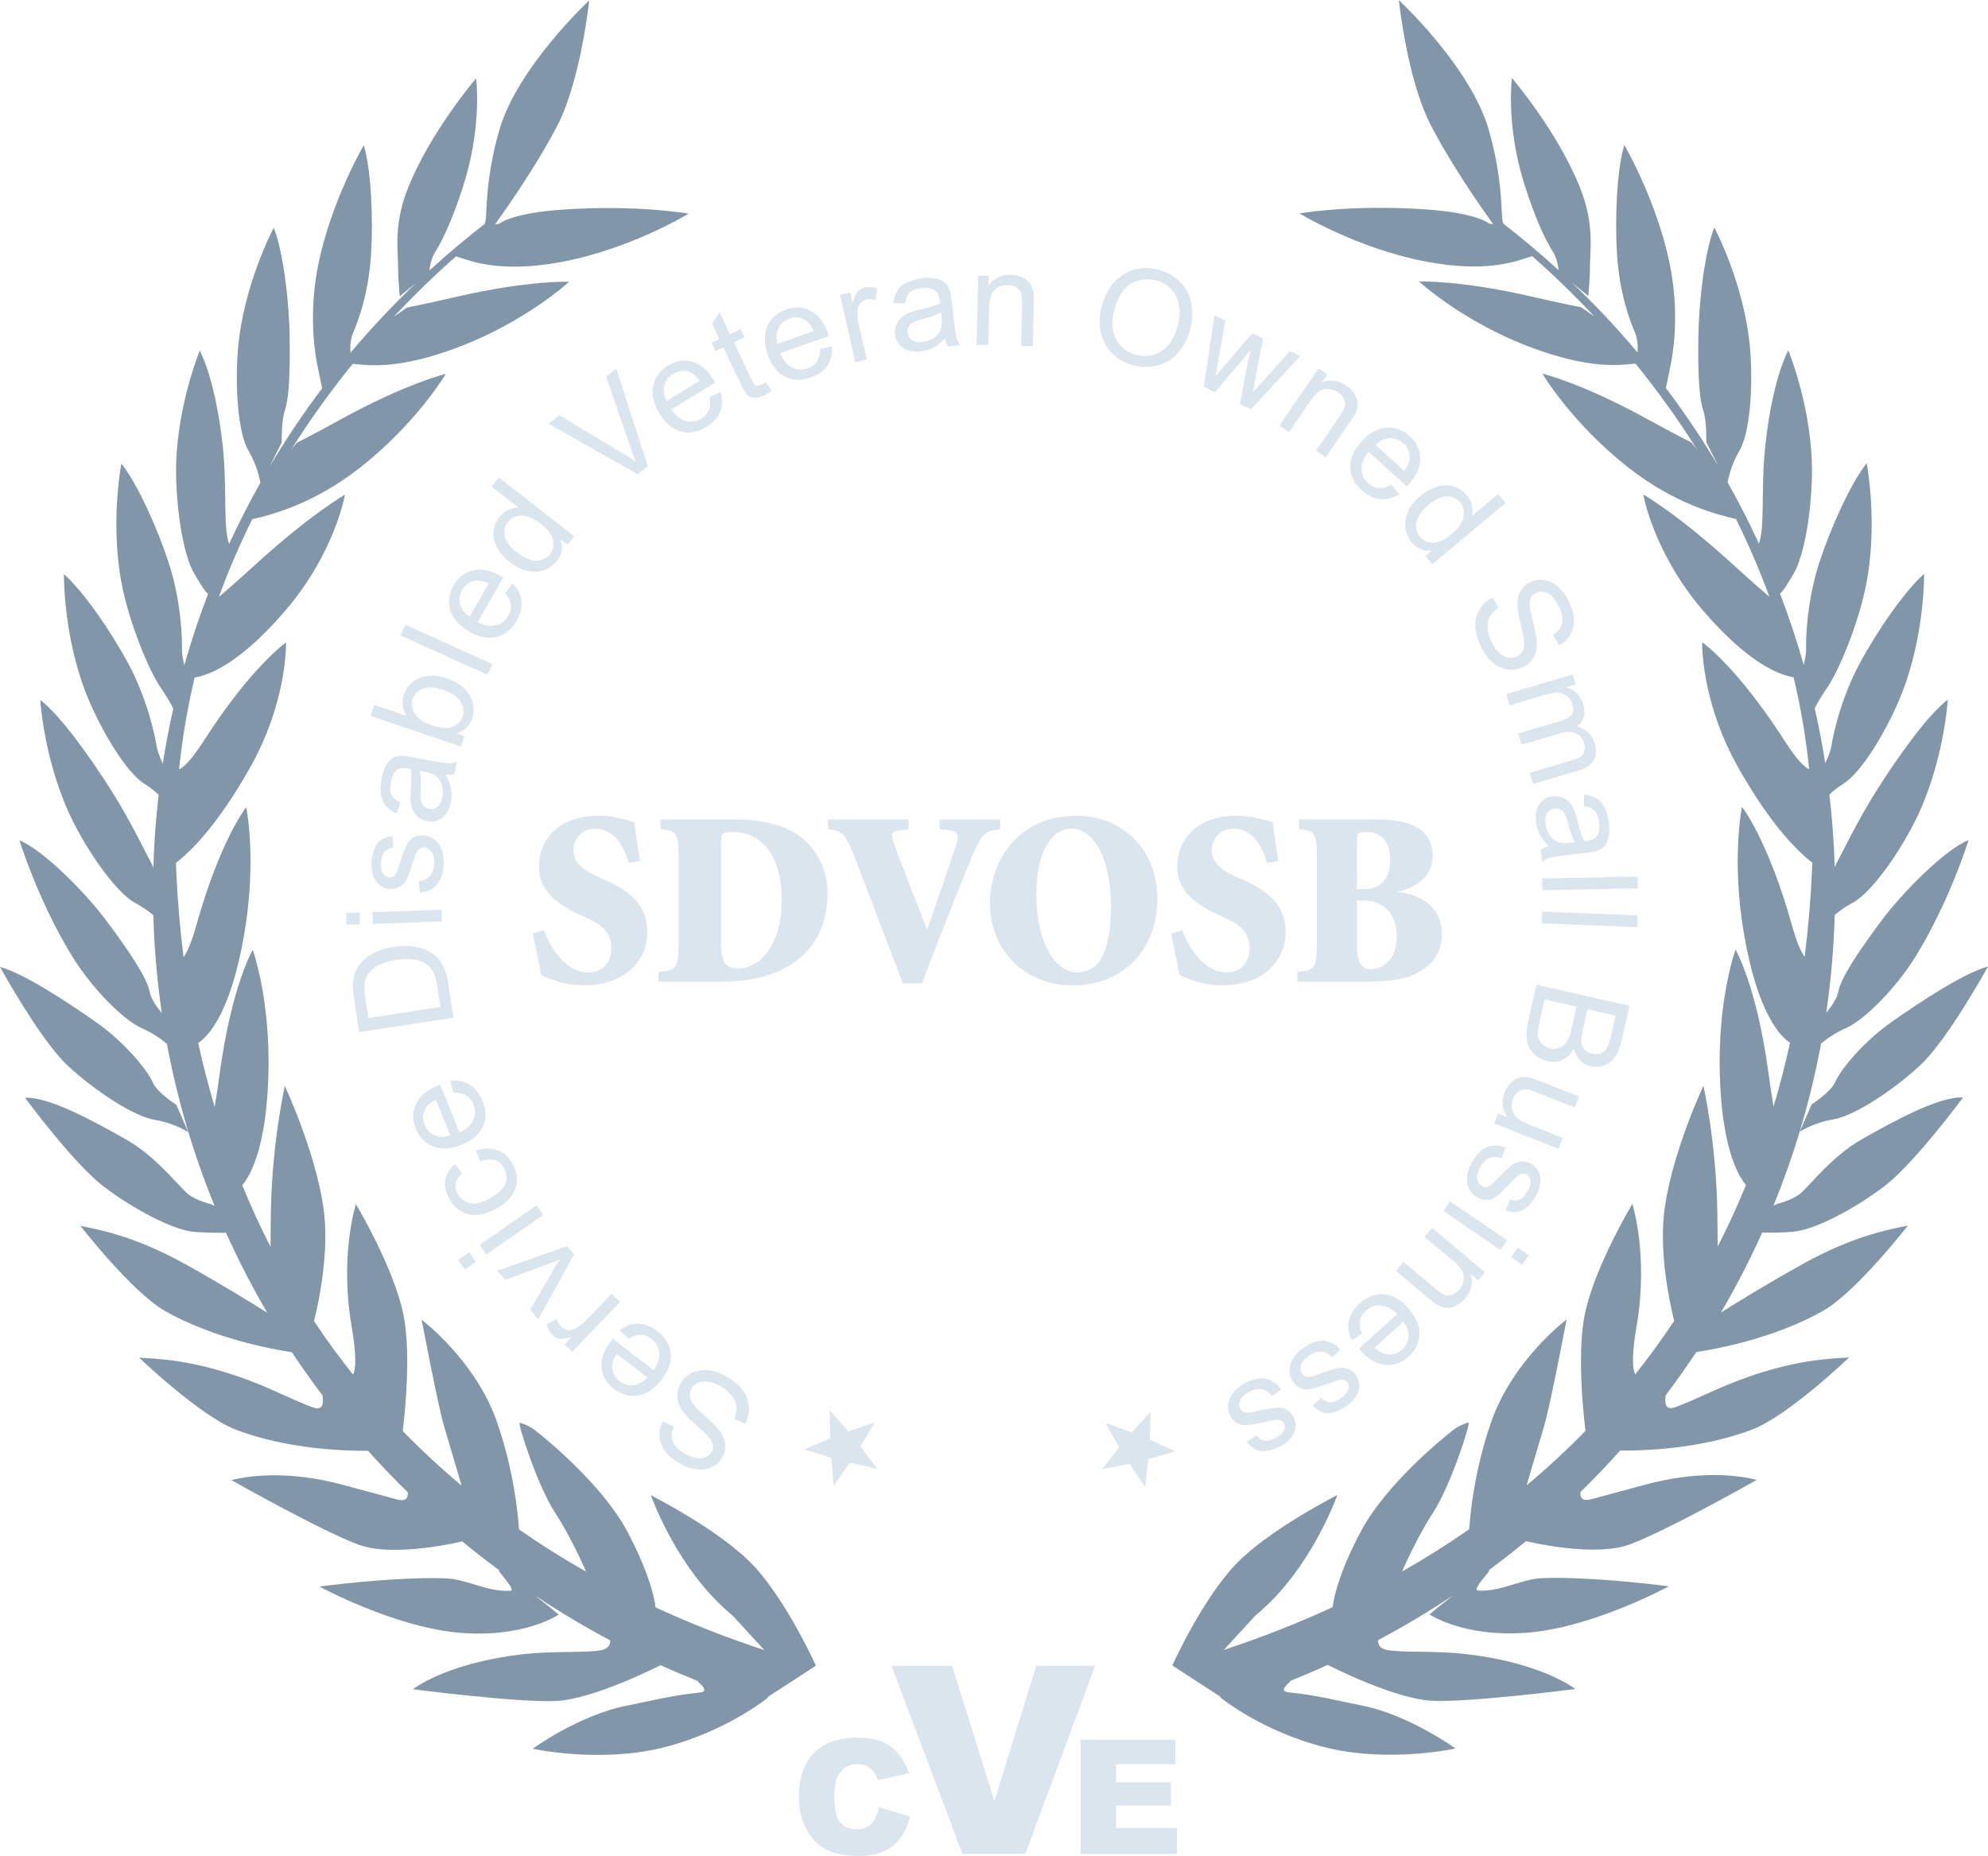 <?xml version="1.0" encoding="UTF-8"?>
<svg xmlns="http://www.w3.org/2000/svg" version="1.1" viewBox="0 0 349.48 326.26">
  <defs>
    <style>
      .cls-1 {
        fill: #dbe5ee;
      }

      .cls-2 {
        fill: #8196a9;
      }
    </style>
  </defs>
  <!-- Generator: Adobe Illustrator 28.7.1, SVG Export Plug-In . SVG Version: 1.2.0 Build 142)  -->
  <g>
    <g id="Layer_1">
      <g>
        <g>
          <path class="cls-2" d="M315.31,216.51c3.59-.26,10.68-3.95,15.98-8,5.3-4.05,13.79-15.57,13.79-15.57-4.08-.29-12.26,4.2-17.82,7.36s-9.48,8.68-11.09,9.76c-1.61,1.09-3.68,1.55-3.68,1.55l-.73.34c3.72-9.09,6.54-18.63,8.38-28.49.88-.75,2.37-1.86,4.35-2.72,3.3-1.44,8.95-7.15,12.42-12.85,5.96-9.78,9.15-20.21,9.15-20.21-4.2,1.73-11.44,9.02-15.28,14.13-4.08,5.44-7.23,10.21-7.62,12.55-.19,1.18-1.3,2.69-2.12,3.69.83-5.64,1.33-11.38,1.49-17.2.8-.68,1.85-1.45,3.13-2.13,3.17-1.69,7.88-8.23,10.9-14.18,5.18-10.22,5.85-21.54,5.85-21.54-3.63,2.75-8.94,10.33-12.37,15.73-3.65,5.74-6.24,11.35-7.06,12.76-.15.27-.31.61-.45.98-.12-4.32-.44-8.59-.93-12.81.68-.63,1.53-1.31,2.53-1.94,3.04-1.91,7.26-8.78,9.84-14.93,4.43-10.56,4.28-21.91,4.28-21.91-3.42,3.01-8.28,10.08-11.31,15.71-3.22,5.99-4.63,12.22-4.99,14.55-.13.83-.6,2-1.08,3.05-.51-3.27-1.13-6.5-1.85-9.69.39-.75,1.06-1.97,2.24-3.7,2.02-2.97,5.15-10.52,6.59-17.04,2.47-11.18.3-22.32.3-22.32-2.83,3.57-6.35,11.4-8.33,17.47-2.1,6.47-2.37,12.85-2.32,15.21.02.74-.17,1.77-.41,2.77-1.21-4.26-2.6-8.45-4.18-12.55.63-.45,1.36-1.77,2.38-3.46,1.86-3.08,3.13-10.69,3.24-17.36.19-11.45-4.16-21.93-4.16-21.93-2.06,4.06-3.63,11.51-4.2,18.52-.53,6.51.05,12.72-.96,15.46-1.69-3.67-3.52-7.27-5.5-10.77.14-.83.65-3.15,2.1-5.62,1.82-3.1,2.4-11.14,1.85-17.79-.94-11.42-6.3-21.41-6.3-21.41-1.65,4.25-2.7,12.76-2.79,19.15-.1,6.8.12,10.85.87,13.08.62,1.84.52,5.51.52,5.51l2.12,4.23c-2.82-4.75-5.9-9.33-9.22-13.74.29-1.4.81-3.9.97-4.76.64-3.54,1.18-9.85-.32-17.12-2.31-11.22-7.97-20.85-7.97-20.85-1.31,4.36-1.68,12.94-1.27,19.31.44,6.78,2.21,11.45,3.13,13.62.57,1.34.53,2.87.48,3.56-3.62-4.3-7.48-8.41-11.56-12.3l2.9,2.36s.29-3.35.28-4.55c-.03-3.47.88-7.81-1.67-14.31-3.93-10.01-12.05-19.46-12.05-19.46-.42,4.4-.14,11.12,2.12,18.42,1.9,6.17,3.88,10.25,5.06,12.07.75,1.16.97,2.66,1.03,3.29-3.16-2.88-6.43-5.64-9.83-8.26h.14s-.14-.15-.23-.91c-.12-1.01,0-7.47-2.38-15.59-3.26-11.12-15.78-22.71-15.78-22.71,0,0,1.43,13.65,5.44,21.63,3.53,7.01,9.46,15.42,10.85,17.35v.06s.06.04.09.06c.14.19.21.29.21.29l-.75-.12s-2.04-1.87-11.28-2.49c-13.15-.88-22.01.72-22.01.72,0,0,10.2,6.24,22.45,8.51,10.68,1.98,15.83-.16,18.44-1.01,3.8,3.37,7.45,6.9,10.92,10.6l-2.33-1.61s-3.16-.6-8.4-1.81c-12.99-3.02-20.07-2.7-20.07-2.7,0,0,7.57,6.99,19.44,11.48,10.77,4.08,16.04,3.17,18.6,2.94,3.9,4.8,7.51,9.82,10.78,15.04l-.97-1.18s-2.88-1.43-7.59-4.03c-11.67-6.44-18.58-8.06-18.58-8.06,0,0,5.18,8.75,15.18,16.56,8.21,6.42,15.69,8.26,18.84,8.98,2.21,4.45,4.17,9.01,5.88,13.68-.52-.44-2.84-2.42-6.32-5.6-9.84-8.99-15.85-12.38-15.85-12.38,0,0,1.73,10.17,10.49,20.38,7.94,9.25,13.36,11.34,15.93,11.75,1.26,5.28,2.19,10.68,2.74,16.16-.74-.32-2.07-1.48-4.35-5.04-8.44-13.15-14.46-17.27-14.46-17.27,0,0-.27,10.31,6.35,22.03,5.82,10.29,10.54,14.82,13.01,16.7-.01.39-.02.79-.04,1.18-.23,5.28-.67,10.4-1.3,15.4-.58-.8-1.35-2.4-2.25-5.61-4.21-15.04-8.76-20.75-8.76-20.75,0,0-1.93,9.09.35,22.35,2.42,14.12,6.48,18.06,8.09,19.09-.84,3.84-1.81,7.59-2.9,11.24-.24-1.37-.53-3.25-.88-5.84-2.09-15.48-5.81-21.76-5.81-21.76,0,0-3.17,8.74-2.75,22.18.38,12.14,2.93,17.19,4.59,19.21-1.52,3.72-3.18,7.32-4.97,10.81,0-1.41-.02-3.27-.05-5.69-.17-12.56-2.46-22.57-2.46-22.57,0,0-5.3,11.26-6.78,21.3-1.1,7.46.71,16.25,1.64,20.03-2.16,3.25-4.44,6.37-6.84,9.39-.5-.91-.66-3.25.25-8.56,2.12-12.38-.76-21.4-.76-21.4,0,0-6.59,10.95-8.33,19.29-1.38,6.62-.38,16.71.09,20.6-3.28,3.37-6.73,6.57-10.35,9.59,1.01-3.42,2.48-8.38,3.13-10.59,1.05-3.56,3.9-18.57,3.9-18.57,0,0-9.51,7.13-13.29,18.1-2.84,8.23-3.62,15.6-3.83,18.77-3.79,2.64-7.73,5.12-11.8,7.43.42-.97,2.77-6.26,5.51-10.46,3.03-4.64,6.54-15.55,6.18-15.74,0,0-1.51.4-2.63,1.27-2.18,1.68-11.79,9.59-16.14,17.58-3.58,6.58-4.94,11.62-5.12,13.62-6.14,2.83-12.53,5.34-19.13,7.51l5.44-5.93h0c.84-.7,1.67-1.46,2.5-2.27,8.1-7.9,12.01-19.02,12.01-19.02,0,0-12.4,6.25-18.18,12.51-5.78,6.26-10.84,17.45-10.84,17.45l8.56,5.55c-.1.03-.15.04-.15.04,0,0,7.39,6.06,18.54,8.82,11.15,2.77,22.84.19,22.84.19,0,0-8.17-5.96-16.66-7.6-3.23-.62-7.64-1.78-12.54-2.26-2.18-.21-.06-1.53.21-2.06,2.21-.88,4.39-1.81,6.54-2.79h-.02s11.67,6.02,18.42,6.32c6.74.3,25.12-2.07,25.12-2.07-2.44-1.77-8.52-4.85-18.94-6.11-5.73-.69-10.99-.22-14.09-.74-1.38-.23-1.68-1.04-1.67-1.73,4.55-2.42,8.97-5.06,13.23-7.9-2.26,1.76-4.17,3.36-4.17,3.36,0,0,6.13,4.19,17.57,3.18,11.44-1.01,24.49-8.11,24.49-8.11,0,0-13.02-1.76-22.18-1.45-3.7.13-7.29,2.44-11.36,2.19-1.26-.08,2.8-4,1.86-3.53,0,0-.01,0-.02,0,2.25-1.66,4.45-3.38,6.61-5.16,0,0,11.73,2.9,18.08.63,6.36-2.27,22.49-11.4,22.49-11.4-2.93-.72-9.79-1.85-19.91.92-4.62,1.26-6.5,1.77-9.18,2.48-1.71.46-2-.39-1.9-1.27,2.4-2.35,4.73-4.78,6.97-7.28,3.24.04,13.96-.13,23.28-3.73,6.3-2.43,16.95-12.63,16.95-12.63-3.03.18-9.51.29-19.33,3.99-4.59,1.73-8.39,3.78-11.33,4.78-1.59.54-1.8-.69-1.57-2.13,1.87-2.48,3.66-5.01,5.38-7.6,3.38-.51,13.73-2.39,22.28-7.24,5.87-3.33,14.91-14.99,14.91-14.99-2.97.62-9.37,1.68-18.54,6.79-6.38,3.55-11.68,6.83-14.32,8.5,2.66-4.54,5.08-9.23,7.25-14.05,1.17.02,3.25.02,5.57-.15ZM262.49,39.39h.14s.04.02.06.03l-.19-.03Z"/>
          <path class="cls-2" d="M322.59,190.26c-.77,1.78-4.11,3.87-4.11,3.87l-2.09,4.81s2.4-1.58,5.95-2.17c3.55-.6,10.27-4.93,15.17-9.45,4.9-4.53,11.97-17.42,11.97-17.42-4.28,1.19-11.51,5.96-16.75,9.61-5.24,3.66-9.19,8.57-10.14,10.75Z"/>
          <path class="cls-2" d="M264.32,39.19h-.02s.02,0,.02,0Z"/>
        </g>
        <g>
          <path class="cls-2" d="M39.74,216.73c2.17,4.82,4.59,9.51,7.25,14.05-2.64-1.67-7.95-4.95-14.32-8.5-9.17-5.1-15.56-6.16-18.54-6.79,0,0,9.04,11.65,14.91,14.99,8.55,4.85,18.9,6.73,22.28,7.24,1.71,2.59,3.51,5.12,5.38,7.6.23,1.44.03,2.67-1.57,2.13-2.95-1-6.75-3.05-11.33-4.78-9.82-3.7-16.3-3.81-19.33-3.99,0,0,10.66,10.2,16.95,12.63,9.32,3.6,20.04,3.77,23.28,3.73,2.24,2.5,4.57,4.93,6.97,7.28.1.88-.19,1.73-1.9,1.27-2.68-.71-4.55-1.22-9.18-2.48-10.12-2.77-16.98-1.63-19.91-.92,0,0,16.13,9.13,22.49,11.4,6.36,2.27,18.08-.63,18.08-.63,2.15,1.78,4.36,3.5,6.61,5.16,0,0-.01,0-.02,0-.94-.47,3.11,3.46,1.86,3.53-4.07.24-7.67-2.07-11.36-2.19-9.16-.32-22.18,1.45-22.18,1.45,0,0,13.05,7.1,24.49,8.11,11.44,1.01,17.57-3.18,17.57-3.18,0,0-1.91-1.59-4.17-3.36,4.26,2.84,8.68,5.48,13.23,7.9.01.69-.29,1.5-1.67,1.73-3.11.52-8.37.05-14.09.74-10.42,1.26-16.5,4.34-18.94,6.11,0,0,18.38,2.37,25.12,2.07,6.74-.3,18.42-6.3,18.42-6.3h-.02c2.15.96,4.34,1.89,6.54,2.77.27.53,2.39,1.85.21,2.06-4.9.48-9.31,1.64-12.54,2.26-8.49,1.63-16.66,7.6-16.66,7.6,0,0,11.69,2.57,22.84-.19,11.15-2.77,18.54-8.82,18.54-8.82,0,0-.06-.02-.15-.04l8.56-5.55s-5.06-11.19-10.84-17.45c-5.78-6.26-18.18-12.51-18.18-12.51,0,0,3.91,11.13,12.01,19.02.83.81,1.67,1.56,2.5,2.27h0s5.44,5.93,5.44,5.93c-6.6-2.17-12.99-4.67-19.13-7.51-.19-2.01-1.54-7.04-5.12-13.62-4.35-7.99-13.96-15.9-16.14-17.58-1.13-.87-2.63-1.27-2.63-1.27-.36.19,3.15,11.1,6.18,15.74,2.75,4.2,5.09,9.49,5.51,10.46-4.07-2.31-8-4.79-11.8-7.43-.21-3.17-.99-10.54-3.83-18.77-3.78-10.97-13.29-18.1-13.29-18.1,0,0,2.86,15.01,3.9,18.57.65,2.22,2.12,7.17,3.13,10.59-3.61-3.02-7.07-6.22-10.35-9.59.47-3.88,1.47-13.98.09-20.6-1.74-8.34-8.33-19.29-8.33-19.29,0,0-2.88,9.02-.76,21.4.91,5.31.76,7.65.25,8.56-2.4-3.01-4.69-6.14-6.84-9.39.93-3.78,2.74-12.57,1.64-20.03-1.49-10.04-6.78-21.3-6.78-21.3,0,0-2.29,10.01-2.46,22.57-.03,2.42-.05,4.27-.05,5.69-1.79-3.49-3.45-7.1-4.97-10.81,1.65-2.02,4.21-7.07,4.59-19.21.42-13.45-2.75-22.18-2.75-22.18,0,0-3.72,6.28-5.81,21.76-.35,2.59-.64,4.47-.88,5.84-1.09-3.65-2.06-7.4-2.9-11.24,1.61-1.03,5.67-4.97,8.09-19.09,2.27-13.26.35-22.35.35-22.35,0,0-4.55,5.71-8.76,20.75-.9,3.2-1.67,4.81-2.25,5.61-.63-4.99-1.07-10.12-1.3-15.4-.02-.39-.03-.79-.04-1.18,2.47-1.87,7.19-6.41,13.01-16.7,6.62-11.71,6.35-22.03,6.35-22.03,0,0-6.02,4.12-14.46,17.27-2.28,3.55-3.61,4.71-4.35,5.04.56-5.48,1.48-10.87,2.74-16.16,2.58-.41,7.99-2.49,15.93-11.75,8.76-10.21,10.49-20.38,10.49-20.38,0,0-6.01,3.39-15.85,12.38-3.48,3.18-5.8,5.16-6.32,5.6,1.7-4.67,3.67-9.23,5.88-13.68,3.15-.72,10.63-2.56,18.84-8.98,10-7.81,15.18-16.56,15.18-16.56,0,0-6.9,1.62-18.58,8.06-4.71,2.6-7.59,4.03-7.59,4.03l-.97,1.18c3.27-5.22,6.88-10.24,10.78-15.04,2.56.23,7.83,1.15,18.6-2.94,11.86-4.5,19.44-11.48,19.44-11.48,0,0-7.08-.32-20.07,2.7-5.24,1.22-8.4,1.81-8.4,1.81l-2.33,1.61c3.47-3.7,7.11-7.24,10.92-10.6,2.6.85,7.75,2.99,18.44,1.01,12.25-2.27,22.45-8.51,22.45-8.51,0,0-8.86-1.6-22.01-.72-9.24.62-11.28,2.49-11.28,2.49l-.75.12s.08-.11.21-.29c.03-.02.05-.04.08-.06v-.06c1.4-1.93,7.33-10.34,10.86-17.35C102.14,13.73,103.58.08,103.58.08c0,0-12.51,11.59-15.78,22.71-2.38,8.13-2.26,14.58-2.38,15.59-.09.76-.19.88-.23.89h.14c-3.4,2.64-6.68,5.39-9.83,8.27.06-.63.28-2.13,1.03-3.29,1.18-1.83,3.16-5.91,5.06-12.07,2.26-7.31,2.54-14.03,2.12-18.42,0,0-8.12,9.45-12.05,19.46-2.55,6.49-1.63,10.84-1.67,14.31-.01,1.2.28,4.55.28,4.55l2.9-2.36c-4.08,3.89-7.94,7.99-11.56,12.3-.05-.69-.09-2.22.48-3.56.92-2.17,2.69-6.83,3.13-13.62.41-6.38.04-14.95-1.27-19.31,0,0-5.66,9.63-7.97,20.85-1.5,7.28-.95,13.59-.32,17.12.15.86.68,3.36.97,4.76-3.32,4.4-6.4,8.99-9.22,13.74l2.12-4.23s-.1-3.67.52-5.51c.75-2.23.96-6.28.87-13.08-.09-6.39-1.14-14.91-2.79-19.15,0,0-5.36,10-6.3,21.41-.55,6.65.03,14.69,1.85,17.79,1.45,2.48,1.95,4.79,2.1,5.62-1.98,3.51-3.81,7.1-5.5,10.77-1.01-2.74-.43-8.95-.96-15.46-.58-7.01-2.15-14.46-4.2-18.52,0,0-4.35,10.48-4.16,21.93.11,6.67,1.37,14.29,3.24,17.36,1.03,1.69,1.75,3.01,2.38,3.46-1.57,4.1-2.97,8.29-4.18,12.55-.24-1-.43-2.03-.41-2.77.05-2.36-.22-8.74-2.32-15.21-1.98-6.08-5.5-13.9-8.33-17.47,0,0-2.17,11.13.3,22.32,1.44,6.51,4.57,14.06,6.59,17.04,1.18,1.73,1.85,2.95,2.24,3.7-.72,3.19-1.35,6.42-1.85,9.69-.49-1.06-.95-2.22-1.08-3.05-.37-2.33-1.77-8.56-4.99-14.55-3.03-5.63-7.89-12.7-11.31-15.71,0,0-.15,11.34,4.28,21.91,2.58,6.15,6.8,13.02,9.84,14.93,1,.63,1.85,1.31,2.53,1.94-.49,4.22-.81,8.49-.93,12.81-.15-.37-.3-.71-.45-.98-.81-1.41-3.41-7.02-7.06-12.76-3.43-5.39-8.74-12.97-12.37-15.73,0,0,.67,11.32,5.85,21.54,3.02,5.95,7.72,12.49,10.9,14.18,1.28.68,2.33,1.45,3.13,2.13.16,5.82.66,11.56,1.49,17.2-.82-1-1.93-2.52-2.12-3.69-.39-2.34-3.54-7.11-7.62-12.55-3.83-5.11-11.08-12.4-15.28-14.13,0,0,3.19,10.43,9.15,20.21,3.47,5.7,9.12,11.41,12.42,12.85,1.99.87,3.48,1.98,4.35,2.72,1.83,9.87,4.66,19.4,8.38,28.49l-.73-.34s-2.06-.46-3.68-1.55c-1.61-1.09-5.53-6.61-11.09-9.76-5.56-3.15-13.73-7.65-17.82-7.36,0,0,8.49,11.52,13.79,15.57,5.3,4.05,12.39,7.74,15.98,8,2.32.17,4.39.17,5.57.15ZM86.79,39.5s.04-.03.06-.05h.14s-.19.05-.19.05Z"/>
          <path class="cls-2" d="M26.89,190.34c.77,1.78,4.11,3.87,4.11,3.87l2.09,4.81s-2.4-1.58-5.95-2.17c-3.55-.6-10.27-4.93-15.17-9.45-4.9-4.53-11.97-17.42-11.97-17.42,4.28,1.19,11.51,5.96,16.75,9.61,5.24,3.66,9.19,8.57,10.14,10.75Z"/>
          <path class="cls-2" d="M85.16,39.27h.02s-.02,0-.02,0Z"/>
        </g>
        <polygon class="cls-1" points="149.12 251.63 153.78 250.04 151.26 254.27 154.21 258.22 149.41 257.13 146.57 261.16 146.12 256.25 141.41 254.8 145.94 252.85 145.87 247.93 149.12 251.63"/>
        <polygon class="cls-1" points="202.12 253.09 206.6 255.13 201.87 256.49 201.32 261.38 198.56 257.31 193.74 258.3 196.77 254.41 194.33 250.13 198.96 251.81 202.28 248.17 202.12 253.09"/>
        <g>
          <path class="cls-1" d="M95.63,163.53c.92,2.54,3.51,7.41,7.8,7.41,2.28,0,4.03-1.49,4.03-4.34,0-2.59-1.67-4.12-4.38-5.26l-.66-.31c-3.64-1.62-7.67-3.95-7.67-8.64,0-4.95,3.6-8.99,10.48-8.99,1.36,0,2.76.18,4.03.53,1.01.26,1.71.44,2.28.61.18,1.71.48,3.86.96,6.84l-1.93.31c-.96-2.89-2.5-6.01-5.96-6.01-2.24,0-3.81,1.71-3.81,3.81s1.67,3.51,4.52,4.74l.96.44c4.03,1.8,7.5,4.08,7.5,9.21,0,5.39-4.34,9.34-11.14,9.34-1.75,0-3.55-.35-4.74-.75-1.32-.44-2.24-.79-2.76-1.05-.35-2.02-.92-4.38-1.45-7.32l1.93-.57Z"/>
          <path class="cls-1" d="M128.91,144.06c5.39,0,9.87,1.05,12.8,3.9,2.06,1.97,3.77,5.22,3.77,8.99,0,10.92-8.29,15.61-18.42,15.61h-11.31v-1.71c3.2-.26,3.55-.57,3.55-5.31v-14.47c0-4.74-.35-5.04-3.2-5.31v-1.71h12.8ZM126.76,165.59c0,3.9.96,4.65,3.07,4.65,3.77,0,7.59-4.16,7.59-11.93,0-9.43-4.78-12.06-8.51-12.06-1.01,0-1.58.13-1.89.31-.22.09-.26,1.1-.26,2.19v16.84Z"/>
          <path class="cls-1" d="M158.72,172.87c-3.03-7.89-7.15-18.72-8.73-22.84-1.45-3.77-2.32-3.99-4.43-4.25v-1.71h14.16v1.71l-1.49.18c-1.62.22-1.62.57-1.14,2.1.79,2.46,4.25,11.09,5.88,15.39,1.36-3.73,4.17-12.1,4.87-14.16.92-2.67.66-3.16-1.32-3.38l-1.32-.13v-1.71h10.61v1.71c-2.5.31-3.11.53-4.82,4.52-.26.61-5.61,13.64-8.9,22.58h-3.38Z"/>
          <path class="cls-1" d="M203.45,157.96c0,9.38-6.4,15.26-14.82,15.26-8.86,0-14.6-6.45-14.6-14.51,0-7.1,4.74-15.3,15.21-15.3,8.02,0,14.21,5.88,14.21,14.56ZM182.18,157.22c0,7.94,2.98,13.72,7.28,13.72,3.77,0,5.83-3.64,5.83-11.58,0-8.81-3.16-13.68-6.93-13.68-3.38,0-6.18,3.86-6.18,11.53Z"/>
          <path class="cls-1" d="M207.84,163.53c.92,2.54,3.51,7.41,7.8,7.41,2.28,0,4.03-1.49,4.03-4.34,0-2.59-1.67-4.12-4.38-5.26l-.66-.31c-3.64-1.62-7.67-3.95-7.67-8.64,0-4.95,3.6-8.99,10.48-8.99,1.36,0,2.76.18,4.03.53,1.01.26,1.71.44,2.28.61.18,1.71.48,3.86.96,6.84l-1.93.31c-.97-2.89-2.5-6.01-5.96-6.01-2.24,0-3.81,1.71-3.81,3.81s1.67,3.51,4.52,4.74l.96.44c4.03,1.8,7.5,4.08,7.5,9.21,0,5.39-4.34,9.34-11.14,9.34-1.75,0-3.55-.35-4.74-.75-1.31-.44-2.24-.79-2.76-1.05-.35-2.02-.92-4.38-1.45-7.32l1.93-.57Z"/>
          <path class="cls-1" d="M231.51,151.08c0-4.74-.35-5.04-3.16-5.31v-1.71h13.68c6.18,0,9.82,1.8,9.82,6.49,0,3.81-3.64,5.83-6.14,6.14v.09c4.21.48,7.76,2.81,7.76,7.41,0,3.2-1.58,5.26-3.95,6.66-2.1,1.23-5.17,1.71-8.81,1.71h-12.63v-1.71c3.07-.26,3.42-.57,3.42-5.31v-14.47ZM238.53,156.3h1.4c2.54,0,4.47-1.62,4.47-5.13,0-3.86-2.32-4.91-3.9-4.91-1.1,0-1.58.13-1.71.26-.22.13-.26,1.05-.26,2.24v7.54ZM238.53,165.68c0,3.95.96,4.74,2.59,4.69,1.75,0,4.43-1.45,4.43-5.74s-2.68-6.31-5.74-6.31h-1.27v7.37Z"/>
        </g>
        <g>
          <path class="cls-1" d="M130.99,250.27l-1.92-.85c.32-.78.45-1.5.39-2.14-.06-.65-.34-1.3-.85-1.96s-1.18-1.22-2.02-1.68c-.74-.41-1.46-.66-2.15-.75-.69-.09-1.28-.02-1.77.21-.49.23-.86.57-1.11,1.03-.25.46-.34.94-.27,1.43s.36,1.02.84,1.6c.31.37,1.05,1.09,2.22,2.16,1.17,1.07,1.95,1.9,2.33,2.48.5.76.77,1.5.81,2.23.04.73-.12,1.44-.49,2.11-.41.74-1,1.32-1.78,1.73-.78.41-1.66.56-2.65.45-.99-.11-1.98-.44-2.97-.99-1.09-.6-1.95-1.31-2.59-2.12-.64-.81-.99-1.68-1.07-2.61s.11-1.83.56-2.71l1.94.89c-.41.98-.46,1.87-.14,2.67.32.79,1.04,1.5,2.17,2.13,1.18.65,2.15.91,2.93.77.78-.13,1.33-.51,1.67-1.11.29-.53.34-1.07.15-1.62-.19-.55-.97-1.44-2.35-2.67s-2.3-2.14-2.74-2.73c-.64-.87-.99-1.71-1.07-2.54-.07-.83.11-1.64.54-2.43.43-.78,1.06-1.4,1.89-1.84.83-.44,1.77-.63,2.82-.55,1.05.08,2.1.41,3.15.99,1.33.73,2.34,1.54,3.02,2.43.69.88,1.07,1.86,1.15,2.92.08,1.06-.14,2.09-.65,3.09Z"/>
          <path class="cls-1" d="M110.45,235.37l-1.53-1.51c1.02-.78,2.11-1.17,3.24-1.16,1.14,0,2.27.44,3.39,1.3,1.41,1.08,2.2,2.38,2.36,3.88.16,1.5-.36,3.04-1.57,4.61-1.25,1.62-2.63,2.56-4.15,2.82-1.52.25-2.95-.13-4.28-1.15-1.29-.99-2.01-2.24-2.15-3.74-.14-1.51.4-3.05,1.62-4.65.07-.1.19-.24.34-.43l7.19,5.52c.75-1.11,1.08-2.15.97-3.12s-.56-1.77-1.37-2.39c-.6-.46-1.23-.7-1.9-.71-.67-.01-1.39.23-2.17.73ZM113.79,242.13l-5.39-4.13c-.55.87-.81,1.63-.78,2.3.04,1.03.47,1.86,1.3,2.5.75.58,1.58.81,2.47.7.9-.11,1.7-.56,2.4-1.36Z"/>
          <path class="cls-1" d="M109,228.89l-8.43,8.76-1.34-1.29,1.28-1.33c-.94.29-1.65.4-2.13.32-.48-.08-.89-.29-1.24-.62-.5-.48-.86-1.13-1.07-1.95l1.84-.89c.16.56.42,1.02.78,1.37.32.31.71.49,1.16.55.45.05.89-.04,1.33-.28.67-.37,1.31-.87,1.91-1.49l4.41-4.59,1.49,1.43Z"/>
          <path class="cls-1" d="M100.93,220.53l-6.32,11.37-1.4-1.66,3.89-6.69c.42-.72.88-1.45,1.37-2.17-.61.27-1.36.57-2.26.9l-7.42,2.72-1.37-1.62,12.27-4.32,1.24,1.47Z"/>
          <path class="cls-1" d="M83.66,221.82l-1.95,1.36-1.18-1.69,1.95-1.35,1.18,1.69ZM95.49,213.58l-9.98,6.95-1.18-1.69,9.98-6.95,1.18,1.69Z"/>
          <path class="cls-1" d="M84.46,204.2l-.77-1.89c1.32-.5,2.56-.54,3.69-.14,1.14.4,2.03,1.18,2.69,2.34.82,1.45,1.01,2.88.56,4.3-.45,1.42-1.55,2.63-3.32,3.63-1.14.65-2.25,1.02-3.32,1.13-1.07.11-2.04-.1-2.91-.64-.87-.53-1.56-1.25-2.07-2.16-.65-1.15-.89-2.25-.73-3.31.17-1.06.73-2,1.68-2.81l1.26,1.59c-.62.57-.98,1.17-1.1,1.79-.12.63,0,1.24.33,1.83.51.9,1.25,1.45,2.22,1.65s2.15-.1,3.55-.9c1.42-.81,2.3-1.66,2.63-2.57s.25-1.8-.24-2.68c-.4-.7-.95-1.17-1.65-1.4-.7-.23-1.53-.15-2.5.23Z"/>
          <path class="cls-1" d="M79.72,192.09l-.55-2.07c1.28-.16,2.41.06,3.39.65.98.58,1.73,1.53,2.26,2.84.67,1.65.69,3.16.06,4.54-.63,1.38-1.85,2.44-3.69,3.18-1.9.77-3.57.87-5.01.32-1.44-.55-2.48-1.61-3.11-3.17-.61-1.51-.59-2.95.05-4.32.64-1.37,1.89-2.43,3.75-3.18.11-.05.28-.11.51-.2l3.4,8.41c1.21-.57,2.02-1.3,2.42-2.2.4-.9.42-1.81.03-2.76-.28-.7-.71-1.22-1.28-1.57-.57-.35-1.31-.5-2.24-.47ZM79.16,199.61l-2.54-6.3c-.91.47-1.53,1-1.84,1.58-.49.91-.54,1.84-.15,2.81.35.88.95,1.5,1.78,1.86s1.75.37,2.76.04Z"/>
          <path class="cls-1" d="M79.73,178.9l-16.59,2.55-.88-5.72c-.2-1.29-.27-2.29-.22-2.99.07-.98.34-1.86.81-2.62.6-.99,1.45-1.79,2.53-2.4,1.08-.61,2.37-1.03,3.84-1.26,1.26-.19,2.4-.22,3.42-.07,1.02.14,1.88.4,2.59.76.71.36,1.29.79,1.74,1.28.45.49.83,1.11,1.14,1.85.31.74.54,1.62.69,2.62l.92,5.99ZM77.43,177.01l-.54-3.54c-.17-1.09-.4-1.94-.7-2.53-.3-.59-.66-1.04-1.09-1.36-.6-.44-1.36-.74-2.29-.89-.92-.15-2.01-.14-3.26.06-1.74.27-3.02.76-3.87,1.47s-1.36,1.5-1.55,2.36c-.14.62-.1,1.59.1,2.89l.54,3.49,12.68-1.95Z"/>
          <path class="cls-1" d="M63.28,162.49l-2.37.08-.07-2.06,2.37-.08.07,2.06ZM77.68,161.98l-12.15.43-.07-2.06,12.15-.43.07,2.06Z"/>
          <path class="cls-1" d="M73.83,156.93l-.21-2.05c.82-.07,1.46-.35,1.93-.85.46-.5.72-1.22.77-2.15.05-.95-.1-1.66-.46-2.14s-.8-.73-1.32-.76c-.46-.03-.84.16-1.13.54-.2.27-.47.96-.81,2.06-.47,1.49-.85,2.52-1.16,3.08s-.72.99-1.23,1.26c-.51.27-1.06.39-1.65.36-.54-.03-1.04-.18-1.48-.46-.45-.27-.81-.63-1.09-1.08-.22-.33-.39-.78-.53-1.34-.13-.56-.18-1.16-.15-1.79.05-.95.24-1.78.55-2.49.31-.71.72-1.22,1.2-1.53.49-.32,1.13-.52,1.92-.6l.16,2.03c-.63.06-1.13.29-1.51.71-.38.42-.58,1.03-.63,1.83-.05.95.07,1.63.36,2.05.29.42.64.64,1.06.67.27.01.51-.06.73-.21.23-.16.43-.41.59-.76.09-.2.3-.8.63-1.79.47-1.43.85-2.43,1.12-2.99.28-.56.67-.99,1.16-1.29.49-.3,1.09-.43,1.79-.39.69.04,1.32.27,1.9.71.58.43,1.02,1.04,1.31,1.81.29.77.41,1.64.35,2.59-.09,1.58-.48,2.76-1.18,3.55s-1.7,1.26-3,1.42Z"/>
          <path class="cls-1" d="M78.35,136.2c.5.87.81,1.68.94,2.42.13.74.12,1.51-.03,2.31-.25,1.31-.76,2.26-1.53,2.84-.77.58-1.66.78-2.66.59-.59-.11-1.09-.34-1.53-.7-.43-.36-.76-.78-.97-1.27-.21-.49-.34-1.01-.39-1.58-.03-.42-.02-1.04.04-1.86.11-1.67.11-2.92-.01-3.74-.28-.06-.45-.1-.53-.11-.83-.16-1.44-.07-1.85.24-.56.43-.93,1.16-1.12,2.18-.18.95-.15,1.69.1,2.2.25.52.78.96,1.58,1.34l-.64,1.93c-.81-.34-1.44-.77-1.89-1.28-.44-.51-.73-1.18-.87-2.02-.13-.83-.1-1.76.09-2.79.19-1.02.47-1.83.83-2.42.36-.59.75-1,1.17-1.24.42-.23.92-.35,1.5-.37.36,0,.99.08,1.89.25l2.7.51c1.88.36,3.08.54,3.6.55.52,0,1.03-.07,1.53-.24l-.4,2.12c-.46.13-.98.17-1.55.13ZM73.8,135.51c.16.79.21,1.94.14,3.45-.04.86-.01,1.47.07,1.84.08.37.25.68.51.92.25.24.56.4.91.46.54.1,1.03-.02,1.47-.36s.73-.9.88-1.69c.15-.78.11-1.51-.12-2.18s-.61-1.21-1.15-1.6c-.42-.3-1.07-.54-1.96-.71l-.74-.14Z"/>
          <path class="cls-1" d="M81.67,129.43l-.61,1.81-15.91-5.37.66-1.95,5.67,1.92c-.76-1.17-.92-2.4-.49-3.68.24-.71.61-1.33,1.11-1.87.5-.54,1.08-.92,1.73-1.16.65-.23,1.39-.34,2.2-.33.81.01,1.63.16,2.46.44,1.97.67,3.34,1.67,4.08,3.01.75,1.34.89,2.69.43,4.06-.46,1.36-1.39,2.24-2.78,2.63l1.44.49ZM75.81,127.48c1.38.47,2.44.62,3.18.45,1.21-.28,2-.94,2.35-1.99.29-.85.17-1.72-.37-2.59-.53-.87-1.53-1.56-3-2.05-1.5-.51-2.72-.58-3.63-.23-.92.35-1.52.96-1.8,1.8-.29.85-.17,1.72.36,2.59.53.87,1.5,1.55,2.9,2.02Z"/>
          <path class="cls-1" d="M85.7,118.63l-15.29-6.92.85-1.88,15.29,6.92-.85,1.88Z"/>
          <path class="cls-1" d="M88.81,104.25l1.29-1.71c.91.91,1.43,1.94,1.57,3.07.14,1.13-.14,2.31-.85,3.53-.89,1.54-2.07,2.49-3.54,2.84-1.47.35-3.06.04-4.77-.95-1.77-1.02-2.88-2.27-3.33-3.75-.45-1.48-.26-2.94.58-4.4.81-1.41,1.96-2.28,3.43-2.62,1.47-.34,3.08,0,4.82,1,.11.06.26.16.47.28l-4.54,7.85c1.19.6,2.27.79,3.22.55.95-.23,1.69-.79,2.19-1.67.38-.65.53-1.31.45-1.97-.08-.66-.41-1.35-1.01-2.05ZM82.54,108.44l3.4-5.88c-.93-.43-1.73-.59-2.38-.48-1.02.17-1.79.71-2.31,1.61-.47.82-.6,1.67-.37,2.54.23.88.78,1.61,1.66,2.2Z"/>
          <path class="cls-1" d="M99.76,95.77l-1.21-.94c.48,1.35.26,2.61-.66,3.79-.6.76-1.35,1.3-2.28,1.62-.92.31-1.9.35-2.93.11s-2.04-.74-3.02-1.5c-.96-.75-1.7-1.58-2.23-2.51-.53-.93-.76-1.87-.67-2.83.08-.96.43-1.84,1.04-2.63.45-.58.97-1,1.57-1.26.6-.26,1.2-.38,1.81-.36l-4.75-3.7,1.26-1.62,13.24,10.32-1.17,1.51ZM90.97,97.18c1.23.96,2.35,1.41,3.36,1.37,1.01-.04,1.79-.42,2.34-1.12.55-.71.73-1.54.54-2.49-.19-.95-.89-1.89-2.08-2.82-1.31-1.02-2.47-1.52-3.48-1.49s-1.8.41-2.38,1.15c-.56.72-.74,1.56-.53,2.5.21.94.95,1.91,2.22,2.9Z"/>
          <path class="cls-1" d="M112.12,83.37l-15.67-8.86,1.86-1.52,11.1,6.67c.89.53,1.7,1.06,2.42,1.57-.38-.87-.73-1.77-1.04-2.7l-4.22-12.31,1.75-1.44,5.56,17.15-1.76,1.44Z"/>
          <path class="cls-1" d="M124.73,69.79l1.95-.89c.36,1.24.34,2.39-.08,3.45-.42,1.06-1.23,1.96-2.43,2.7-1.52.93-3.01,1.2-4.47.81-1.46-.39-2.71-1.43-3.74-3.12-1.07-1.74-1.45-3.37-1.14-4.89.31-1.51,1.18-2.71,2.61-3.59,1.39-.85,2.81-1.07,4.27-.66,1.46.41,2.71,1.47,3.76,3.18.06.1.16.26.28.47l-7.74,4.73c.76,1.1,1.62,1.77,2.57,2.03.95.25,1.86.11,2.72-.42.64-.39,1.09-.9,1.34-1.52.25-.62.28-1.38.09-2.28ZM117.22,70.48l5.79-3.54c-.61-.82-1.23-1.34-1.87-1.56-.97-.33-1.91-.23-2.8.32-.81.49-1.32,1.18-1.54,2.06s-.08,1.79.41,2.73Z"/>
          <path class="cls-1" d="M134.62,67.16l1.05,1.52c-.47.36-.91.64-1.33.83-.68.32-1.25.46-1.72.43-.47-.04-.87-.19-1.19-.47-.32-.28-.74-.97-1.27-2.09l-3-6.32-1.37.65-.69-1.45,1.37-.65-1.29-2.72,1.32-2,1.82,3.84,1.87-.89.69,1.45-1.87.89,3.05,6.42c.25.53.45.86.58.98.14.12.3.19.49.21s.42-.04.7-.17c.21-.1.47-.25.78-.46Z"/>
          <path class="cls-1" d="M144.17,61.34l2.1-.46c.1,1.29-.17,2.4-.8,3.35-.63.95-1.61,1.66-2.94,2.13-1.68.59-3.19.54-4.54-.15-1.35-.69-2.35-1.97-3-3.83-.68-1.93-.71-3.6-.09-5.02.62-1.41,1.72-2.4,3.31-2.96,1.53-.54,2.97-.46,4.31.25,1.34.7,2.34,2,3.01,3.9.04.12.1.29.17.52l-8.56,3c.51,1.24,1.21,2.08,2.09,2.52.88.44,1.79.5,2.75.16.71-.25,1.26-.65,1.63-1.2.37-.55.56-1.29.57-2.21ZM136.68,60.44l6.41-2.25c-.43-.93-.92-1.57-1.5-1.91-.88-.53-1.82-.62-2.8-.28-.89.31-1.54.88-1.94,1.69-.4.81-.46,1.73-.17,2.75Z"/>
          <path class="cls-1" d="M150.37,63.68l-2.71-11.85,1.81-.41.41,1.8c.27-.95.57-1.6.9-1.96.33-.36.73-.59,1.2-.7.68-.15,1.41-.1,2.21.17l-.27,2.02c-.56-.18-1.08-.21-1.57-.1-.44.1-.8.32-1.09.67s-.45.77-.5,1.27c-.06.77,0,1.57.2,2.42l1.42,6.21-2.01.46Z"/>
          <path class="cls-1" d="M166.12,59.5c-.69.73-1.36,1.27-2.04,1.61-.67.35-1.41.56-2.21.65-1.33.15-2.38-.06-3.17-.63s-1.24-1.36-1.35-2.36c-.07-.59,0-1.15.22-1.67s.52-.95.92-1.3c.4-.35.87-.62,1.4-.84.39-.15.99-.32,1.79-.51,1.63-.38,2.82-.76,3.57-1.12-.02-.28-.04-.46-.05-.54-.09-.83-.35-1.4-.78-1.7-.58-.4-1.38-.55-2.41-.43-.96.11-1.66.36-2.08.75-.42.39-.69,1.03-.82,1.91l-2.03-.05c.08-.88.31-1.6.66-2.18s.91-1.05,1.67-1.42c.76-.37,1.65-.62,2.69-.74,1.03-.12,1.88-.09,2.56.08.67.17,1.18.42,1.53.75.34.33.61.77.79,1.32.11.34.21.97.32,1.88l.31,2.73c.22,1.9.4,3.1.54,3.6.14.49.37.96.68,1.39l-2.14.24c-.26-.4-.45-.88-.58-1.44ZM165.43,54.95c-.71.39-1.79.77-3.26,1.15-.83.22-1.41.42-1.74.61s-.58.44-.73.76c-.16.31-.21.65-.17,1.01.06.55.32.98.77,1.3.45.32,1.08.43,1.88.34.79-.09,1.47-.34,2.05-.76.58-.41.97-.94,1.19-1.57.17-.49.2-1.18.1-2.09l-.09-.75Z"/>
          <path class="cls-1" d="M171.68,60.62l.28-12.16,1.85.04-.04,1.73c.92-1.31,2.23-1.95,3.92-1.91.73.02,1.4.16,2.01.44.61.28,1.06.63,1.36,1.07s.5.95.61,1.54c.07.38.09,1.05.07,2.01l-.17,7.48-2.06-.05.17-7.4c.02-.84-.05-1.47-.2-1.89-.15-.42-.43-.76-.83-1.02-.4-.26-.88-.39-1.43-.41-.88-.02-1.64.24-2.29.78-.65.54-.99,1.59-1.03,3.15l-.15,6.64-2.06-.05Z"/>
          <path class="cls-1" d="M193.65,53.99c.72-2.69,2-4.61,3.85-5.75,1.85-1.14,3.92-1.41,6.21-.8,1.5.4,2.75,1.11,3.77,2.15,1.01,1.04,1.66,2.28,1.95,3.72.29,1.45.22,2.98-.21,4.61-.44,1.65-1.16,3.03-2.17,4.15-1.01,1.12-2.21,1.86-3.61,2.2-1.39.34-2.8.33-4.21-.04-1.53-.41-2.79-1.14-3.8-2.19-1.01-1.06-1.65-2.31-1.93-3.75-.28-1.44-.23-2.87.15-4.3ZM195.86,54.61c-.52,1.96-.4,3.63.35,5.04.75,1.4,1.92,2.32,3.51,2.74,1.62.43,3.1.21,4.44-.64,1.35-.86,2.3-2.33,2.85-4.42.35-1.32.43-2.53.25-3.64-.19-1.1-.63-2.04-1.35-2.81-.72-.77-1.61-1.3-2.68-1.58-1.52-.4-2.97-.23-4.34.52-1.37.75-2.38,2.35-3.03,4.79Z"/>
          <path class="cls-1" d="M211.63,68.02l1.86-12.58,1.92.91-1.27,7.17-.47,2.67c.08-.1.63-.77,1.65-1.99l4.81-5.6,1.91.91-1.38,7.15-.45,2.36,1.64-1.82,4.9-5.46,1.81.86-8.65,9.35-1.93-.92,1.38-7.41.47-2.07-6.24,7.39-1.94-.92Z"/>
          <path class="cls-1" d="M224.91,74.79l6.88-10.03,1.53,1.05-.98,1.43c1.49-.6,2.93-.42,4.33.54.6.41,1.09.9,1.44,1.47.36.56.54,1.11.55,1.63.01.53-.1,1.06-.33,1.62-.15.36-.5.93-1.04,1.72l-4.23,6.17-1.7-1.17,4.18-6.1c.47-.69.76-1.26.87-1.69s.06-.87-.14-1.3-.52-.81-.98-1.12c-.72-.5-1.51-.69-2.35-.6s-1.7.79-2.58,2.08l-3.75,5.48-1.7-1.17Z"/>
          <path class="cls-1" d="M244.58,85.23l1.4,1.63c-1.09.69-2.2.99-3.33.89s-2.22-.63-3.27-1.58c-1.32-1.2-1.99-2.55-2.02-4.06-.03-1.51.61-3,1.94-4.46,1.38-1.51,2.83-2.33,4.37-2.46,1.54-.13,2.93.37,4.17,1.5,1.2,1.09,1.81,2.4,1.83,3.91.02,1.51-.65,3.01-2,4.5-.08.09-.21.22-.38.4l-6.71-6.1c-.84,1.04-1.25,2.05-1.23,3.03.02.98.41,1.82,1.16,2.5.56.51,1.17.8,1.83.86.66.07,1.4-.12,2.22-.55ZM241.81,78.21l5.02,4.57c.62-.82.94-1.56.97-2.23.05-1.03-.31-1.9-1.09-2.6-.7-.64-1.5-.94-2.41-.9-.9.03-1.74.42-2.5,1.16Z"/>
          <path class="cls-1" d="M250.55,97.73l1.18-.98c-1.42.18-2.61-.3-3.57-1.45-.62-.74-.99-1.6-1.1-2.57-.11-.97.06-1.93.51-2.89.45-.96,1.15-1.83,2.11-2.63.93-.78,1.91-1.33,2.93-1.65,1.02-.32,1.99-.34,2.91-.06.92.28,1.7.81,2.35,1.58.47.56.77,1.16.9,1.8s.12,1.25-.03,1.85l4.62-3.86,1.31,1.57-12.89,10.76-1.23-1.47ZM251.04,88.84c-1.2,1-1.88,2-2.05,2.99s.03,1.84.6,2.53c.58.69,1.35,1.04,2.32,1.05.97.01,2.03-.47,3.19-1.44,1.28-1.07,2.01-2.1,2.2-3.09.19-.99-.02-1.85-.62-2.57-.59-.7-1.37-1.05-2.33-1.04-.97,0-2.07.53-3.31,1.56Z"/>
          <path class="cls-1" d="M262.32,105.03l1.12,1.78c-.7.47-1.21.99-1.52,1.56s-.45,1.27-.39,2.1c.05.83.29,1.67.73,2.52.39.75.84,1.36,1.36,1.83.52.46,1.05.74,1.58.82s1.03,0,1.5-.23c.47-.24.81-.58,1.02-1.04.21-.45.28-1.05.19-1.8-.05-.48-.26-1.49-.63-3.03-.37-1.54-.55-2.66-.54-3.36,0-.9.2-1.67.58-2.31.37-.63.91-1.13,1.59-1.48.75-.39,1.57-.53,2.44-.44.87.09,1.69.46,2.45,1.11s1.4,1.48,1.91,2.48c.57,1.11.89,2.18.96,3.21.08,1.03-.12,1.95-.58,2.76-.46.81-1.12,1.46-1.98,1.94l-1.11-1.82c.89-.58,1.43-1.29,1.61-2.13.18-.83-.02-1.83-.61-2.98-.61-1.2-1.28-1.96-1.99-2.28s-1.39-.33-2.01-.01c-.54.27-.88.69-1.03,1.26-.15.56,0,1.73.46,3.53.46,1.79.7,3.06.74,3.8.04,1.08-.14,1.98-.54,2.71s-1.01,1.3-1.81,1.71c-.8.41-1.66.56-2.6.47-.94-.1-1.82-.47-2.65-1.12-.83-.65-1.51-1.51-2.06-2.58-.69-1.35-1.07-2.59-1.15-3.7s.15-2.14.68-3.06,1.28-1.66,2.27-2.19Z"/>
          <path class="cls-1" d="M264.82,122.02l11.66-3.46.52,1.77-1.64.49c.68.2,1.28.55,1.81,1.05.53.5.91,1.14,1.14,1.92.26.86.29,1.62.09,2.28s-.58,1.2-1.16,1.62c1.63.52,2.67,1.52,3.11,2.99.34,1.16.29,2.14-.17,2.95s-1.35,1.42-2.68,1.81l-8,2.38-.58-1.96,7.34-2.18c.79-.23,1.34-.47,1.65-.7.31-.23.52-.55.63-.95.11-.4.1-.83-.03-1.28-.24-.82-.72-1.42-1.42-1.8s-1.66-.39-2.86-.03l-6.77,2.01-.59-1.98,7.57-2.25c.88-.26,1.49-.62,1.83-1.07s.41-1.04.19-1.78c-.17-.56-.46-1.03-.9-1.41-.43-.39-.96-.6-1.59-.65-.63-.05-1.47.09-2.53.4l-6.05,1.8-.59-1.98Z"/>
          <path class="cls-1" d="M272.31,148.76c-.73-.68-1.28-1.36-1.62-2.03-.35-.67-.57-1.41-.67-2.21-.16-1.33.05-2.38.61-3.17.56-.79,1.35-1.24,2.36-1.36.59-.07,1.15,0,1.67.21s.95.52,1.3.92c.35.4.63.87.84,1.39.15.39.33.98.52,1.78.39,1.63.77,2.82,1.14,3.57.28-.03.46-.04.54-.05.83-.1,1.4-.36,1.69-.79.4-.58.54-1.38.42-2.41-.11-.96-.37-1.65-.76-2.07-.39-.42-1.03-.69-1.91-.81l.04-2.03c.88.08,1.61.3,2.18.65.58.35,1.05.91,1.43,1.66.38.75.63,1.65.75,2.69.12,1.03.1,1.88-.07,2.56-.17.67-.42,1.18-.75,1.53-.33.35-.77.61-1.32.8-.34.11-.97.22-1.88.33l-2.73.32c-1.9.23-3.1.41-3.59.56-.49.15-.96.38-1.39.69l-.25-2.14c.4-.26.88-.46,1.44-.59ZM276.86,148.05c-.39-.71-.78-1.79-1.17-3.25-.22-.83-.43-1.41-.62-1.74s-.45-.57-.76-.73-.65-.21-1.01-.17c-.55.06-.98.32-1.29.78-.31.46-.42,1.08-.33,1.88.09.79.35,1.47.77,2.04.42.57.94.97,1.58,1.19.49.17,1.18.19,2.09.09l.75-.09Z"/>
          <path class="cls-1" d="M271.1,154.43l16.78-.33.04,2.06-16.78.33-.04-2.06Z"/>
          <path class="cls-1" d="M271.11,160.26l16.77.66-.08,2.06-16.77-.66.08-2.06Z"/>
          <path class="cls-1" d="M270.09,173.1l16.37,3.72-1.4,6.14c-.28,1.25-.68,2.22-1.18,2.9s-1.15,1.16-1.93,1.43c-.79.27-1.55.32-2.31.15-.7-.16-1.32-.5-1.85-1.02-.53-.52-.9-1.21-1.1-2.06-.52.92-1.18,1.57-2,1.95s-1.71.45-2.66.23c-.77-.17-1.44-.5-2.03-.97-.59-.47-1-.99-1.25-1.55-.25-.56-.38-1.22-.4-1.98-.02-.76.09-1.66.33-2.7l1.42-6.24ZM271.53,175.7l-.93,4.08c-.16.7-.24,1.2-.26,1.49-.02.52.03.97.16,1.35s.37.73.72,1.03.78.52,1.31.64c.61.14,1.18.1,1.7-.11.52-.21.94-.57,1.24-1.09.31-.51.58-1.29.82-2.33l.86-3.79-5.63-1.28ZM279.08,177.42l-.81,3.54c-.22.96-.31,1.66-.28,2.11.04.59.22,1.06.53,1.43.32.37.76.61,1.33.74.54.12,1.05.1,1.52-.06.47-.17.84-.47,1.1-.92s.53-1.26.8-2.44l.74-3.27-4.95-1.13Z"/>
          <path class="cls-1" d="M263.33,195.76l1.66.66c-.93-1.38-1.1-2.83-.5-4.35.26-.67.64-1.24,1.12-1.72.48-.48.97-.78,1.47-.91.5-.13,1.05-.14,1.66-.03.41.07,1.02.27,1.84.59l7.01,2.76-.76,1.92-6.27-2.47c-1-.4-1.69-.62-2.07-.68-.55-.08-1.05.02-1.49.3s-.78.7-1,1.28-.29,1.17-.2,1.79c.1.62.36,1.14.78,1.55s1.12.81,2.09,1.19l6.06,2.39-.76,1.92-11.31-4.46.68-1.72Z"/>
          <path class="cls-1" d="M264.68,201.7l-.71,1.94c-.77-.3-1.47-.32-2.11-.08s-1.18.78-1.64,1.6c-.46.83-.63,1.53-.52,2.12s.4,1.01.85,1.26c.41.23.83.23,1.26,0,.3-.16.84-.66,1.63-1.5,1.07-1.14,1.87-1.89,2.39-2.27.53-.37,1.08-.57,1.66-.6.58-.02,1.13.11,1.65.4.47.26.85.62,1.13,1.06.28.44.45.92.51,1.45.05.4.01.87-.11,1.44s-.34,1.12-.65,1.68c-.46.83-.99,1.5-1.58,2-.59.5-1.17.78-1.75.85-.58.07-1.24-.03-1.99-.29l.74-1.9c.59.22,1.15.23,1.67.02.52-.21.97-.67,1.36-1.37.46-.83.65-1.49.57-2-.08-.51-.3-.86-.67-1.06-.23-.13-.48-.17-.75-.13-.28.04-.56.18-.86.42-.17.14-.62.59-1.34,1.34-1.05,1.09-1.82,1.82-2.32,2.2-.5.38-1.03.6-1.61.66-.57.06-1.17-.09-1.78-.43-.6-.33-1.07-.82-1.4-1.47-.34-.65-.47-1.38-.39-2.2s.35-1.65.81-2.48c.77-1.38,1.64-2.27,2.62-2.68.98-.4,2.08-.39,3.32.03Z"/>
          <path class="cls-1" d="M254.9,211.18l10.04,6.86-1.16,1.7-10.04-6.86,1.16-1.7ZM266.8,219.32l1.96,1.34-1.16,1.7-1.96-1.34,1.16-1.7Z"/>
          <path class="cls-1" d="M251.73,215.85l9.32,7.82-1.19,1.42-1.32-1.11c.45,1.54.13,2.96-.95,4.25-.47.56-1.01.99-1.6,1.29s-1.16.43-1.68.39c-.52-.04-1.05-.2-1.58-.49-.34-.19-.88-.59-1.61-1.2l-5.73-4.81,1.33-1.58,5.67,4.76c.64.54,1.18.88,1.6,1.03.42.15.86.14,1.31-.01s.86-.44,1.21-.86c.56-.67.84-1.43.82-2.28-.02-.85-.62-1.77-1.82-2.77l-5.09-4.27,1.33-1.58Z"/>
          <path class="cls-1" d="M239.43,234.41l-1.76,1.23c-.59-1.15-.77-2.28-.56-3.4s.84-2.15,1.89-3.1c1.32-1.19,2.73-1.73,4.24-1.62,1.51.11,2.93.9,4.25,2.37,1.37,1.52,2.05,3.05,2.02,4.59-.02,1.54-.66,2.88-1.9,4.01-1.21,1.09-2.56,1.57-4.07,1.44-1.51-.13-2.93-.94-4.28-2.43-.08-.09-.2-.23-.36-.41l6.72-6.09c-.95-.94-1.92-1.44-2.9-1.51-.98-.07-1.85.24-2.6.92-.56.51-.91,1.09-1.04,1.74s-.02,1.41.33,2.26ZM246.69,232.34l-5.03,4.56c.75.7,1.46,1.09,2.12,1.18,1.02.15,1.92-.13,2.69-.83.7-.64,1.08-1.4,1.13-2.31.05-.9-.25-1.77-.91-2.6Z"/>
          <path class="cls-1" d="M235.64,237.2l-1.49,1.42c-.56-.61-1.18-.94-1.85-1s-1.4.18-2.18.71c-.78.54-1.25,1.1-1.4,1.67-.16.58-.09,1.08.21,1.51.26.38.64.57,1.12.56.34,0,1.05-.22,2.13-.62,1.46-.55,2.51-.87,3.15-.97.64-.1,1.22-.04,1.75.2.53.23.96.59,1.3,1.08.31.45.49.93.55,1.45s0,1.03-.18,1.52c-.13.38-.37.79-.74,1.24s-.8.85-1.32,1.22c-.79.54-1.55.91-2.3,1.09-.75.18-1.4.18-1.95-.01s-1.1-.57-1.66-1.15l1.5-1.37c.43.46.93.71,1.49.75.56.04,1.17-.17,1.83-.63.78-.54,1.25-1.05,1.4-1.54.15-.49.11-.9-.13-1.25-.15-.22-.36-.37-.62-.45-.26-.09-.58-.09-.96,0-.21.05-.81.26-1.8.6-1.42.51-2.44.83-3.05.95-.62.12-1.19.08-1.73-.12-.54-.2-1.01-.59-1.41-1.17-.39-.56-.59-1.21-.61-1.94-.02-.73.19-1.44.63-2.15.43-.7,1.04-1.33,1.83-1.87,1.3-.9,2.48-1.31,3.53-1.24,1.05.07,2.04.57,2.97,1.5Z"/>
          <path class="cls-1" d="M225.25,244.22l-1.66,1.23c-.48-.67-1.05-1.08-1.72-1.22s-1.41,0-2.25.43c-.84.44-1.37.93-1.6,1.49s-.22,1.06.02,1.52c.22.41.56.64,1.05.69.34.03,1.07-.09,2.19-.35,1.52-.36,2.6-.55,3.25-.57.65-.02,1.22.11,1.71.41.49.3.88.71,1.15,1.24.25.48.37.98.37,1.51,0,.52-.13,1.02-.37,1.49-.17.36-.47.74-.88,1.14-.41.4-.9.75-1.47,1.04-.85.44-1.65.71-2.42.8-.77.09-1.41,0-1.93-.25s-1.02-.71-1.5-1.34l1.66-1.17c.37.51.83.82,1.38.93.55.11,1.18-.02,1.89-.39.84-.44,1.37-.89,1.58-1.35.21-.47.22-.88.03-1.26-.12-.24-.31-.41-.56-.52-.25-.12-.57-.16-.95-.12-.22.03-.84.15-1.86.37-1.47.33-2.52.52-3.15.56-.63.05-1.19-.06-1.7-.33-.51-.27-.93-.71-1.25-1.34-.32-.61-.44-1.28-.36-2s.37-1.41.89-2.05c.52-.64,1.2-1.19,2.04-1.63,1.4-.73,2.62-1,3.66-.8,1.04.2,1.96.82,2.76,1.86Z"/>
        </g>
        <path class="cls-1" d="M154.54,317.7l5.44,1.64c-.37,1.52-.94,2.8-1.73,3.82-.79,1.02-1.76,1.79-2.92,2.31-1.16.52-2.65.78-4.44.78-2.18,0-3.96-.32-5.35-.95-1.38-.63-2.58-1.75-3.58-3.35-1-1.6-1.51-3.64-1.51-6.13,0-3.32.88-5.87,2.65-7.66,1.77-1.78,4.27-2.68,7.5-2.68,2.53,0,4.52.51,5.96,1.53,1.45,1.02,2.52,2.59,3.22,4.71l-5.48,1.22c-.19-.61-.39-1.06-.6-1.34-.35-.47-.77-.84-1.27-1.1-.5-.26-1.06-.38-1.68-.38-1.41,0-2.48.57-3.23,1.7-.57.84-.85,2.16-.85,3.95,0,2.22.34,3.75,1.01,4.57.68.83,1.62,1.24,2.85,1.24s2.08-.33,2.69-1c.61-.67,1.05-1.63,1.32-2.9Z"/>
        <path class="cls-1" d="M189.98,305.84h16.62v4.29h-10.41v3.19h9.65v4.09h-9.65v3.96h10.71v4.55h-16.92v-20.07Z"/>
        <path class="cls-1" d="M156.71,292.86h10.67l7.43,23.77,7.34-23.77h10.36l-12.26,33.03h-11.06l-12.47-33.03Z"/>
      </g>
    </g>
  </g>
</svg>